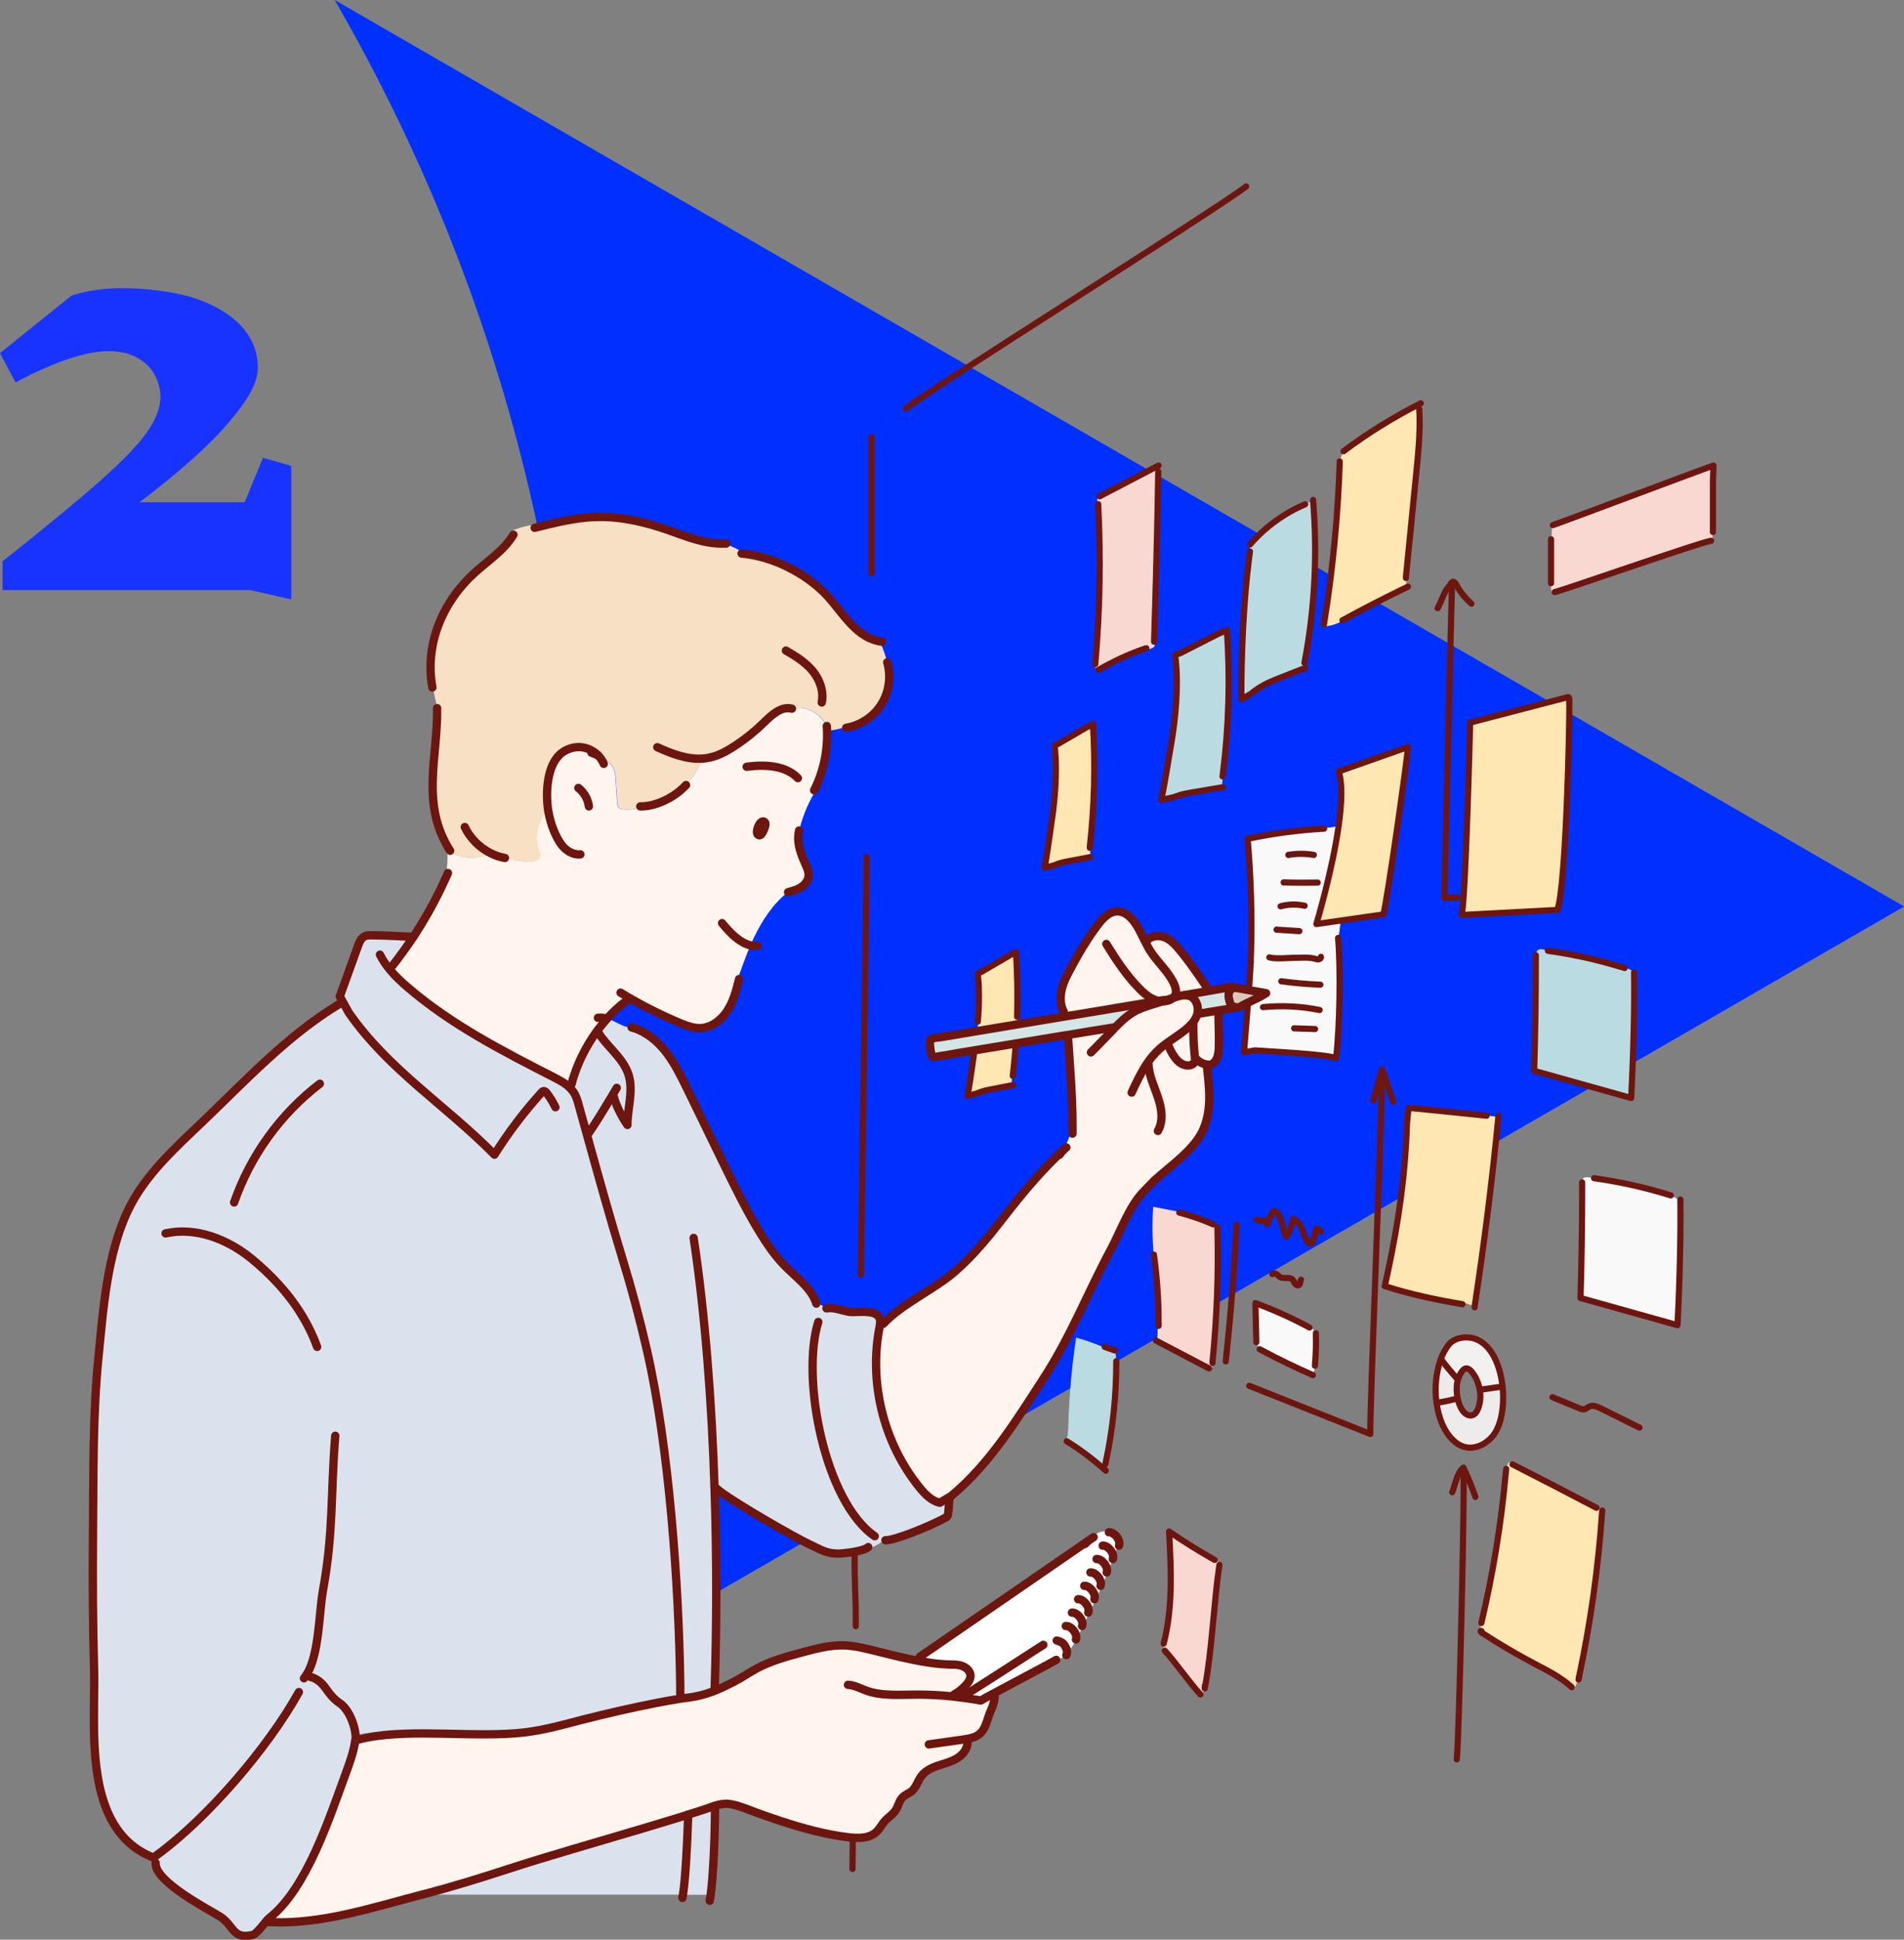 <?xml version="1.0" encoding="UTF-8"?>
<svg id="Layer_1" xmlns="http://www.w3.org/2000/svg" version="1.1" viewBox="0 0 1052.4 1071.6">
  <rect x="0" y="0" width="1052.4" height="1071.6" fill="#808080" stroke="none"/>
  <!-- Generator: Adobe Illustrator 29.8.1, SVG Export Plug-In . SVG Version: 2.1.1 Build 2)  -->
  <defs>
    <style>
      .st0 {
        fill: #edebeb;
      }

      .st1 {
        fill: #f8e0c4;
      }

      .st2 {
        stroke-width: 4.6px;
      }

      .st2, .st3 {
        fill: none;
        stroke: #6d150f;
        stroke-linecap: round;
        stroke-linejoin: round;
      }

      .st4 {
        fill: #ddc8ba;
      }

      .st3 {
        stroke-width: 3.4px;
      }

      .st5 {
        fill: #dae2ed;
      }

      .st6 {
        fill: #fff;
      }

      .st7 {
        fill: #f2f1f0;
      }

      .st8 {
        fill: #fff4ee;
      }

      .st9 {
        fill: #f9f9f9;
      }

      .st10 {
        fill: #0030ff;
      }

      .st11 {
        fill: #f9d8d2;
      }

      .st12 {
        fill: #bbdbe3;
      }

      .st13 {
        fill: #ffe7b3;
      }

      .st14 {
        fill: #1833ff;
      }

      .st15 {
        fill: #d3e5e4;
      }
    </style>
  </defs>
  <path class="st10" d="M319.3,500.8c0,182.5-49,353.4-134.2,500.8l867.4-500.8L185,0c85.2,147.4,134.2,318.3,134.2,500.8Z"/>
  <g>
    <g>
      <path class="st13" d="M561.5,575.8c.4-4.7.8-9.4,1.1-14.2h-.5c.4-11.9.2-23.8-.6-35.6l-3.7,1.8c-5.1,3-10.3,6-15.4,9-.6.4-2,.8-2,1.4s.2,1.5.2,2.2c.6,6.6.5,14,0,21.3h.3c-.2,4.6-.8,9.3-1.8,13.8h.1c-.2,1.2-.3,2.4-.5,3.5-1.4,9.1-2.4,17.4-4,26.3l4.8-1.2c4.3-1.8,5.9-1.9,10.4-2.8,3.1-.6,6.2-1.2,9.2-1.8.1-1.8.2-3.5.3-5.3h.3c.7-6.2,1.3-12.4,1.7-18.6h0Z"/>
      <path class="st13" d="M602.6,467.8c2.5-22.4,3.1-45.1,1.7-67.6l-3.7,1.9c-5.1,3-10.3,6-15.4,9-.6.4-2,.8-2,1.4s.2,1.5.2,2.2c1.1,12,0,26.8-1.8,38.6-1.4,9.1-2.4,17.4-4,26.3l4.8-1.2c4.3-1.8,5.9-1.9,10.4-2.8,3.2-.6,6.4-1.2,9.6-1.8v-.2c.1-1.9.3-3.8.5-5.7h-.2Z"/>
      <path class="st12" d="M611.1,808.1c4-18.3,6-37.1,5.9-55.8-.1-2.1-.3-4.1-.5-6.2h-.2c-1.9-.6-3.8-1.3-5.7-2l-.2.4c-5-2.2-10.2-4.1-15.6-5.5-2.4,15.9-3.8,31.9-4.3,47.9,0,3.1-.2,6.3-1.3,9.2h.3c7.6,4.8,14.7,10.2,21.3,16.1l.2-.2c.2-1.2.4-2.5.5-3.7h-.5Z"/>
      <path class="st11" d="M639.9,260.9c0-1.1,0-2.2-.2-3.3-10.7,5.6-21.3,11.1-32,16.7h-1c-.1,1.3-.3,2.7-.4,4.1h.8c1.5,29.5,1,59.1-1.6,88.5h0c0,1.3,0,2.6,0,3.9.5-.1,1-.3,1.5-.6h.1c8.1-4.6,16.7-8.5,25.6-11.7v.2c1.3.3,2.5,0,3.7-.5.5-.2,1.1-.4,1.5-.9.7-.9.4-2.1.4-3.3h-.3c1-31,1.8-62,2.3-93.1h-.3Z"/>
      <path class="st11" d="M670.1,752.2c2.5-24.7,3.4-49.5,2.7-74.3l.2-.2c-1.8-1.4-3.9-2.4-6-3h0c-4.9-1.9-10-3.5-15.2-4.9v-.3c-4.8-.9-9.6-1.9-14.4-2.8-.6,8.8-.5,17.6.3,26.3h.2c1.8,13,2.7,26.2,2.6,39.4l-.6,1c0,2.4-.2,4.8-.2,7.2v.2c9.5,5,19.1,10.1,28.7,15.1l1.1.2c.8-1.1,1.2-2.5,1.1-3.9h-.3Z"/>
      <path class="st12" d="M675.8,427.5c3.3-26.3,4.1-53,2.2-79.4l-5,2.2c-6.9,3.5-13.9,7.1-20.8,10.6-.9.4-2.7,1-2.7,1.6,0,1.1.2,1.8.3,2.6,1.5,14.2,0,31.7-2.5,45.7-1.9,10.7-3.3,20.6-5.5,31.1l6.5-1.4c5.7-2.1,7.9-2.2,14-3.3,4.3-.7,8.6-1.4,13-2.2.3-2.5.6-5,.7-7.5h-.2Z"/>
      <path class="st11" d="M674.3,864.3c.2,0,.2-.4,0-.6-1.4-1.5-3.2-2.7-5.1-3.4h0c-7.8-4.4-15.5-9.2-22.9-14.2,1.1,20.7,2.2,41.8-3,61.9h-.2c-.2,1.4,0,2.8.5,4h.3c5.7,6,14,17.9,19.7,24h.2c.8-.5,1.4-1.3,1.7-2.1.3-.7.4-1.6.4-2.4h.1c0,.4,0,.8-.1,1.2,4-20.8,5-47.4,8.1-68.3l.3-.2Z"/>
      <path class="st12" d="M721.3,365.1c5.5-29.1,7-58.8,4.6-88.3-1.5.4-3.1,1-4.6,1.5v.3c-11.4,4.9-21.8,12.4-29.9,21.7-.6,2.4-.9,4.8-.9,7.2h0c-3.2,24.8-4.4,54.1-4.4,78.7l5.2-2.9c1.8-1.5,3.7-2.9,5.8-4.1,3.6-2.2,7.6-3.7,11.6-5.3,4.2-1.6,8.3-3.3,12.5-4.9.2-1.3.3-2.7.2-4h-.1Z"/>
      <path class="st9" d="M739.6,518.3c.7-3.1,1.2-6.3,1.3-9.5v-.2s-13.4,1.9-13.4,1.9c0,0,8.7-28.9,12.3-54.1h-.3c-2.5.6-5.1.9-7.7,1v.5c-14.2.8-28.4,2.7-42.3,5.6,2,22.7,2.6,45.5,1.7,68.3-.3,8.3-3,41.5-3.7,49.8l5.9-1.1c7.3.5,38,2,45,4.2,2-17.4,2.6-48.9,1.1-66.3Z"/>
      <path class="st9" d="M694.5,740.6c0,1.3.6,2.7,1.3,3.9.3.6.6,1.2,1.2,1.5.3.2.7.3,1.1.2,9,4.9,18.2,9.4,27.7,13.4h0c.5-1.7.9-3.4,1.1-5.1h0c.5-6,.7-12,.5-18h.4c-.2-.3-.5-.6-.8-.9-.9-.9-1.9-1.7-2.9-2.5l-.2.3c-9.6-5.2-19.6-9.7-29.9-13.5.2,6.9.3,13.7.5,20.6h.1Z"/>
      <path class="st13" d="M727.6,510.4l13.3-1.9,23.7-3.4c1.8-5.2,13.5-87.9,13.6-92.5l-38.3,13.5c2.2,6.7,1.7,18,0,30.2-3.6,25.2-12.3,54.1-12.3,54.1Z"/>
      <path class="st13" d="M777.2,318.8c1.9-18.7,3.7-37.4,5.6-56.2,1.1-11.3,2.2-22.6,1.9-33.9h.7c.3-1.9.2-3.9-.2-5.7v-.2c-15,7.6-29.2,16.4-42.6,26.4v.4c-1.1,1.8-1.8,3.9-2.1,5.9-1,29.9-3.9,59.7-8.7,89.3h0c0,.2,0,.4,0,.6,0,.2,0,.4.2.5.2.1.4.1.6.1,3.2-.3,6.4-1.3,9.2-2.9l.2-.6c11.5-6.3,23.2-12.3,35-18,.3-2,.4-4,.2-5.9Z"/>
      <path class="st13" d="M808.5,719.5c2,.5,4,1.2,5.9,2h.6c5.3-34.6,9.7-69.5,13.1-104.4h-.3c-2-.3-4.1-.6-6.1-.9v.2c-13.5-1.4-26.9-2.8-40.3-4.1-1-.1-2-.2-3,0l-.8,7.9c-.9,28.6-4.6,54.6-10.6,82.6l-1.7,7.7c13.5,4.4,28.9,7.7,42.9,10l.2-.9Z"/>
      <path class="st0" d="M796.2,751.2c-2.6,7.1-3.4,15.7-2.3,23.8h0c3.5-.5,6.9-1.2,10.3-2.1l1.5-.3c-.2-.8-.3-1.6-.4-2.4-.3-2.8-.2-5.7.7-8.4l-1-.3c-2.9-3.3-5.7-6.6-8.3-10.1l-.5-.2Z"/>
      <path class="st0" d="M794,775h0c1.2,8.8,4.6,17,10.4,21.7,6.7,5.5,15,3.2,20.3-2.9,5-5.6,7-16.9,5.8-27.8h-.1c-3.2.5-9.1,1.3-12.3,1.8h-.1c.7,3.9.3,7.9-1.3,11.4-2.2,4.6-6.5,3.2-8.7-.6-1.1-1.9-1.8-3.9-2.2-6l-1.5.3c-3.4.9-6.8,1.6-10.3,2.1Z"/>
      <path class="st7" d="M796.2,751.2l.5.2c2.7,3.4,5.5,6.8,8.3,10.1l1,.3c.5-1.7,1.4-3.3,2.6-4.7,1.7-2,3.6-.8,5,1,2.2,2.7,3.7,6.2,4.3,9.8h.1c3.2-.5,9.1-1.3,12.3-1.8h.1c-1.4-13.5-7.6-26.3-18.9-27.1-4-.3-8.4.9-10.7,3.8-1.9,2.4-3.5,5.2-4.7,8.5Z"/>
      <path class="st13" d="M807.8,505.5l53-2.8c4.7-12.2,6.9-102.4,6.6-116.3,0-.5-.1-1.2-.6-1.3l-54.2,14.1s-2.5,98.9-4.7,106.3Z"/>
      <path class="st13" d="M818.6,901c0,0-.2,0-.2.1-.1.3.2.6.5.8,9.5,6.2,19.2,11.9,29.2,17.2,7.1,3.7,14.3,7.3,20.2,12.6.5.2,1,.4,1.5.6.1,0,.2,0,.3,0,.2,0,.4-.2.5-.5.9-1.6,1.6-3.3,2-5,0,0,0,0,0-.1,6.5-30.4,10.8-61.3,12.9-92.3-1-.6-2-1.2-3-1.9l-.3.4c-15.4-8.1-30.9-16.1-46.4-24l-.2-.5c-.5-.4-1.2-.7-1.7-.3-.2.1-.3.4-.4.6-.7,1.8-1.2,3.8-1.4,5.7h-.2c-2.5,27.6-7,55-13.4,82l.4.5c-.5,1.2-.7,2.6-.6,3.9Z"/>
      <path class="st12" d="M849,530.2c0,20.5-.3,40.9-.9,61.4l53.6,15c1.3-25.3,1.9-51.1,1.6-69.4l-.2-.3c-2.3-1.5-4.8-2.5-7.4-3.1v.3c-13.1-4-26.5-6.9-40-8.8h0c-1.8-.3-3.5-1.4-5.1-.7-1,.4-1.5,1.4-1.7,2.5-.2,1,0,2.1,0,3.1h.1Z"/>
      <path class="st11" d="M945.4,298.7c.4,0,.7-.3.9-.7.2-.4.3-.9.3-1.4,0-.8.2-1.7.2-2.5h-.2c0-9.4,0-18.8,0-28.2l.3-8.5c-4.2,1.3-84.6,31.6-88.8,32.9h-.2c-.2,3.7-.4,7.3-.5,11h-.2c0,7,0,14,0,21.1h0c0,1.4.1,2.8.3,4.2,0,.3,0,.5.3.7.5.5,1.4-.3,2,0h0c7-1.8,78.3-26.8,85.7-28.2v-.2Z"/>
      <path class="st9" d="M874.5,656.9c0,20.1-.3,40.2-.9,60.3l53.6,15c1.3-25,1.9-50.3,1.6-68.6-1.7-1.3-3.4-2.3-5.3-3.2h0c-13.8-4.3-28-7.5-42.4-9.5h0c-.9-.1-1.8-.2-2.7-.4-1.3-.2-2.9-.3-3.6.8-.2.4-.3.8-.4,1.3-.2,1.4-.2,2.9,0,4.4h.2Z"/>
    </g>
    <g>
      <path class="st3" d="M739.9,456.4c1.7-12.2,2.3-23.5,0-30.2l38.3-13.5c0,4.7-11.8,87.3-13.6,92.5l-23.7,3.4-13.3,1.9s8.7-28.9,12.3-54.1Z"/>
      <path class="st3" d="M813.3,333.5c-3.4-3-6.2-6.5-8.3-10.4-.4-.7-.8-1.4-1.6-1.7-1.1-.3-1.8,1.9-2.6,2.7-2.8,3-3.6,7.3-6.2,11.9"/>
      <path class="st3" d="M802.6,321.9c-.3,5.9-4,168.3-4.3,174.2l6.5-.3h.7"/>
      <path class="st3" d="M691.3,531.6c-.3,8.3-3,41.5-3.7,49.8l5.9-1.1c7.3.5,38,2,45,4.2,2-17.4,2.6-48.9,1.1-66.3h0"/>
      <path class="st3" d="M731.9,457.8c-14.2.8-28.4,2.7-42.3,5.6,2,22.7,2.6,45.5,1.7,68.3"/>
      <path class="st3" d="M729.8,544c-7.2-.3-14.5-.9-21.6-1.9"/>
      <path class="st3" d="M729.4,558c-10.3-2.1-20.9-2.6-31.3-1.6"/>
      <path class="st3" d="M726.9,568.5c-3.9-.1-7.7-.3-11.6-.4"/>
      <path class="st3" d="M730.1,528.6c.2.6-.5,1.3-1.2,1.4-.7.1-1.4-.1-2-.3-2.9-.8-5.9-.7-8.9-.6-3,0-5.9.2-8.9.3-2.5,0-5.1.2-7.5-.5"/>
      <path class="st3" d="M718.2,514.4c-4.2-.3-8.4-.5-12.6-.8"/>
      <path class="st3" d="M721.1,500.4c-4.4-1-9-.9-13.3.3"/>
      <path class="st3" d="M728.3,487.6c-6.3.1-12.5.1-18.8-.1"/>
      <path class="st3" d="M726.2,472.3c-4.6-.8-9.4-.8-14.1,0"/>
      <path class="st3" d="M770.1,608.7c-2.1-6-4.1-11.9-6.2-17.9-1.6,5.7-3.2,11.4-4.8,17.1"/>
      <path class="st3" d="M763.8,595.4c.4,12.8-6.8,184-6.4,196.8l-66.9-26.6"/>
      <path class="st3" d="M806,761.7c.5-1.7,1.4-3.3,2.6-4.7,1.7-2,3.6-.8,5,1,2.2,2.7,3.7,6.2,4.3,9.8.7,3.9.3,7.9-1.3,11.3-2.2,4.6-6.5,3.2-8.7-.6-1.1-1.9-1.8-3.9-2.2-6-.2-.8-.3-1.6-.4-2.4-.3-2.8-.2-5.7.7-8.4Z"/>
      <path class="st3" d="M796.2,751.2c1.2-3.2,2.7-6.1,4.7-8.5,2.4-2.9,6.8-4.1,10.7-3.8,11.3.8,17.5,13.7,18.9,27.1,1.2,10.9-.8,22.3-5.8,27.8-5.4,6-13.6,8.4-20.3,2.9-5.8-4.7-9.2-12.9-10.4-21.7-1.1-8.1-.3-16.8,2.3-23.8Z"/>
      <path class="st3" d="M830.4,766c-3.2.5-9.1,1.3-12.3,1.8"/>
      <path class="st3" d="M805.1,761.4c-2.9-3.3-5.7-6.6-8.3-10.1"/>
      <path class="st3" d="M804.3,772.9c-3.4.9-6.8,1.6-10.3,2.1"/>
      <path class="st3" d="M683.5,676.7c-1.3,25.2-3.3,50.3-6,75.4"/>
      <path class="st3" d="M730,680.5c-.4-1-1.4-1.6-2.5-1.7-.5,2-1,4-1.5,6-.3,1.1-1,2.5-2.1,2.2-.5-.1-.8-.5-1.1-.9-1.5-2.1-2.2-4.6-3.1-7-.9-2.4-2.4-4.8-4.9-5.7-.6,3.5-1.9,6.8-3.8,9.9-2.5-4.2-1.8-10.1-5.4-13.5-.4-.4-.9-.7-1.5-.6-.6.1-1,.8-1.3,1.4-.8,1.9-1.6,3.8-2.4,5.7-.5-.8-1.1-1.6-1.8-2.2-1.3.7-2.9.5-4.1-.3"/>
      <path class="st3" d="M719.1,707c-.6.9-.2,2.3-1.1,2.9-.8.5-1.8-.1-2.3-.9-.5-.7-.8-1.7-1.5-2.3-1.7-1.4-4.5,0-6.5-1.1-.8-.4-1.3-1.1-2-1.6s-1.8-.7-2.4-.1"/>
      <path class="st3" d="M672.9,678c.7,24.8-.3,49.6-2.7,74.3,0,.2,0,.5,0,.7"/>
      <path class="st3" d="M668.3,756c-9.6-5-19.2-10.1-28.8-15.1-.2-.1-.4-.2-.6-.3"/>
      <path class="st3" d="M670.5,676.4c-1.2-.5-2.4-1-3.5-1.5-4.9-2-10-3.6-15.2-5"/>
      <path class="st3" d="M637.8,693.1c1.8,13.1,2.7,26.3,2.6,39.4"/>
      <path class="st3" d="M828.2,616.5c0,.2,0,.4,0,.6-3.4,34.9-7.8,69.8-13.1,104.5,0,.2,0,.4,0,.6"/>
      <path class="st3" d="M821.7,616.4c-13.4-1.4-26.8-2.8-40.2-4.1-1-.1-2-.2-3,0l-.8,7.9c-.9,28.6-4.6,54.6-10.6,82.6l-1.7,7.7c13.5,4.4,28.9,7.7,42.9,10"/>
      <path class="st3" d="M675.9,435c-.2,0-.4,0-.5,0-4.3.7-8.6,1.4-13,2.2-6.1,1-8.2,1.2-14,3.3l-6.5,1.4c2.2-10.5,3.6-20.4,5.5-31.1,2.4-14,4-31.5,2.5-45.7,0-.8-.3-1.5-.3-2.6s1.8-1.2,2.7-1.6c6.9-3.5,13.9-7.1,20.8-10.6l5-2.2c1.9,26.5,1.1,53.1-2.2,79.4,0,.5-.1,1-.2,1.4"/>
      <path class="st3" d="M602.6,473.6c-.1,0-.3,0-.4,0-3.2.6-6.4,1.2-9.6,1.8-4.5.9-6.1,1-10.4,2.8l-4.8,1.2c1.6-8.9,2.7-17.2,4-26.3,1.8-11.9,2.9-26.7,1.8-38.6,0-.7-.2-1.3-.2-2.2s1.4-1,2-1.4c5.1-3,10.3-6,15.4-9l3.7-1.9c1.4,22.5.8,45.2-1.7,67.6,0,.3,0,.5,0,.8"/>
      <path class="st3" d="M561.5,575.8c-.4,6.2-1,12.4-1.7,18.6"/>
      <path class="st3" d="M540.5,564.4c0-.9.1-1.8.2-2.6.5-7.3.6-14.8,0-21.3,0-.7-.2-1.3-.2-2.2s1.4-1,2-1.4c5.1-3,10.3-6,15.4-9l3.7-1.8c.7,11.8.9,23.7.6,35.6"/>
      <path class="st3" d="M560,599.5c-.3,0-.5.1-.8.1-3.1.6-6.2,1.2-9.2,1.8-4.5.9-6.1,1-10.4,2.8l-4.8,1.2c1.6-8.9,2.7-17.2,4-26.3.2-1.1.3-2.3.5-3.5"/>
      <path class="st3" d="M725.8,276.2c0,.2,0,.4,0,.6,2.4,29.4.9,59.2-4.6,88.3,0,.4-.1.7-.2,1.1"/>
      <path class="st3" d="M721.4,278.6c-11.5,4.9-21.9,12.4-30,21.7-.2.2-.3.3-.4.5"/>
      <path class="st3" d="M690.9,304.7c-.1.9-.3,1.9-.4,2.9-3.2,24.8-4.4,54.1-4.4,78.7l5.2-2.9c1.8-1.5,3.7-2.9,5.8-4.1,3.6-2.2,7.6-3.7,11.6-5.3,4.2-1.6,8.3-3.3,12.5-4.9,0,0,.1,0,.2,0"/>
      <path class="st3" d="M860.8,502.7c4.7-12.2,6.9-102.4,6.6-116.3,0-.5-.1-1.2-.6-1.3l-54.2,14.1s-2.5,98.9-4.7,106.3l53-2.8Z"/>
      <path class="st3" d="M640.2,260.5c0,.1,0,.3,0,.4-.5,31-1.3,62-2.3,93.1,0,.2,0,.3,0,.5"/>
      <path class="st3" d="M633.6,358.1c-.3.1-.6.2-1,.3-8.9,3.1-17.5,7.1-25.6,11.8"/>
      <path class="st3" d="M640.4,257.2c-.2.1-.4.2-.6.3-10.7,5.6-21.3,11.1-32,16.7"/>
      <path class="st3" d="M607,278.5c1.5,29.5,1,59-1.6,88.4h0"/>
      <path class="st3" d="M815.5,827c-1.9-5.5-4.1-10.9-6.6-16.2-3.3,2.3-4.8,10-6.2,13.6"/>
      <path class="st3" d="M808.9,813.5c.8,9.8-2.5,148.8-3.7,158.5"/>
      <path class="st3" d="M727.3,736.5c.2,6,0,12-.5,18"/>
      <path class="st3" d="M723.8,733.4c-9.6-5.2-19.6-9.7-29.9-13.5.2,6.9.3,13.7.5,20.6,0,.3,0,.6,0,1"/>
      <path class="st3" d="M725.7,759.7c-9.4-4.1-18.7-8.6-27.7-13.4-.6-.3-1.1-.6-1.7-.9"/>
      <path class="st3" d="M906.2,788.7c-7.2-3.6-14.4-7.1-21.6-10.7-1.9-.9-4.1-1.9-6-1-1,.4-1.7,1.2-2.7,1.5-1.1.3-2.2-.2-3.2-.6-4.9-2-9.7-4-14.6-6"/>
      <path class="st3" d="M872.7,926.9c0,.3-.1.7-.2,1"/>
      <path class="st3" d="M885.6,834.5s0,0,0,0c-2.1,31-6.4,61.9-12.9,92.3"/>
      <path class="st3" d="M868.7,932.1c-.1-.1-.3-.2-.4-.4-5.9-5.3-13.2-8.9-20.2-12.6-10-5.3-19.8-11-29.2-17.2-.3-.2-.6-.5-.5-.8,0,0,.1-.1.2-.1.2,0,.5.2.2.3"/>
      <path class="st3" d="M882.4,833c-15.4-8.1-30.9-16.1-46.4-24"/>
      <path class="st3" d="M832.5,811.5c0,1-.2,2-.3,3.1-2.5,27.6-7,55-13.4,82"/>
      <path class="st3" d="M674,864.5c-3.1,20.9-4.1,47.5-8.1,68.3,0-.4,0-.8.1-1.2,0-.2,0-.3,0-.5"/>
      <path class="st3" d="M671.4,861.8c-.8-.4-1.5-.9-2.3-1.3-7.8-4.5-15.5-9.3-22.9-14.4,1.1,20.7,2.2,41.8-3,61.9"/>
      <path class="st3" d="M663.5,936.1c-5.7-6.1-14-18-19.7-24.2"/>
      <path class="st3" d="M617,752v.3c0,18.7-1.9,37.5-5.9,55.8,0,.3-.1.6-.2.9"/>
      <path class="st3" d="M611.2,812.5c-.1-.1-.2-.2-.3-.3-6.6-5.9-13.7-11.3-21.3-16"/>
      <path class="st3" d="M616.3,746.1c-1.9-.7-3.8-1.3-5.7-2"/>
      <path class="st3" d="M903.2,537.2c.3,18.3-.3,44-1.6,69.4l-53.6-15c.6-20.4.9-40.9.9-61.4,0-.8,0-1.7,0-2.5"/>
      <path class="st3" d="M898,534.8c-.8-.3-1.6-.5-2.4-.7-13-4-26.4-6.9-39.9-8.8,0,0,0,0-.1,0"/>
      <path class="st3" d="M928.8,662.7c0,.3,0,.5,0,.8.2,18.2-.3,43.6-1.6,68.6l-53.6-15c.6-20.1.9-40.2.9-60.3,0-1.2,0-2.4,0-3.6"/>
      <path class="st3" d="M923.5,660.4c-13.8-4.3-28-7.5-42.4-9.5"/>
      <path class="st3" d="M784.5,226c0,.9,0,1.8.1,2.7.4,11.3-.8,22.6-1.9,33.9-1.9,18.7-3.7,37.4-5.6,56.2,0,.2,0,.3,0,.5"/>
      <path class="st3" d="M778.2,324.1c-.4.2-.8.4-1.2.6-11.8,5.7-23.5,11.7-35,18"/>
      <path class="st3" d="M785.3,222.8c0,0-.2,0-.2.1-14.9,7.6-29.2,16.4-42.5,26.4"/>
      <path class="st3" d="M740.5,254.9c0,.2,0,.5,0,.7-1,29.9-3.9,59.7-8.7,89.3"/>
      <path class="st3" d="M471.4,1012.3c-.1,10.5-.2,17.4-.2,20.2"/>
      <path class="st3" d="M472.4,858.7c-.2,16.2.8,24.8.6,39.7"/>
      <path class="st3" d="M479,473.5c0,12.6-1.5,116-3.2,230.7"/>
      <path class="st3" d="M481.7,241.5c0,17,0,58.2,0,75.2"/>
      <path class="st3" d="M688.8,103c-18.4,14-169.7,108.7-188.1,122.7"/>
      <path class="st3" d="M945.8,298.8c0,0-.2,0-.3,0-7.4,1.4-78.7,26.3-85.7,28.2-.2,0-.4.1-.5.1"/>
      <path class="st3" d="M858.3,290.1c4.2-1.3,84.6-31.6,88.8-32.9l-.3,8.5v28.2"/>
      <path class="st3" d="M857.3,297.9v3.2c0,7,0,14,0,21.1"/>
      <path class="st3" d="M872.7,926.8s0,0,0,.1"/>
    </g>
  </g>
  <g>
    <g>
      <path class="st5" d="M187.2,554.8c-28.2,17.1-51,41.6-74.8,64.4-15.7,15-32.4,29.9-41.7,49.5-11.5,24.2-13.6,54-16.2,80.2-3.3,32.7-2.8,65.4-3.1,98.1-.2,25.2-.1,50.3.6,75.5.9,30.9-7,87.8,32.5,103.5h0c.6,1,1.2,2.2,1.7,3.3.2,10.3,29,25.2,35.6,29.2,7.5,4.7,7,12.9,17.9,10.2,1.9-.5,5-4.6,7.4-7.3.8-1,1.5-1.7,2.1-2.2,20.5-16.3,32.9-55.1,42.1-79.7,2.2-6,4.4-12.1,5.3-18.4.1-.6.2-1.2.2-1.9,0-.4,0-.9-.1-1.4,1.9.1,3.7,0,5.6-.4l.5,2.4c25.8-5.1,60.7.2,87.2-2.9,11.1-1.3,22-4.4,32.8-7.2,13-3.3,26-6.3,39.2-8.9,5.1-1,10.1-1.9,15.2-2.7,0-2.3-.2-4.6-.3-6.9h-.7c-.7-55.8-6.2-132.6-18.5-185.9-3.9-17-8.4-33.8-13.5-50.4-7-22.9-13.4-46-19.8-69.1-1.4-5-2.8-10.1-4.2-15.1-.7-2.7-1.5-5.5-3.1-7.8-1.1-1.6-2.4-2.8-3.9-4-2-1.5-4.2-2.6-6.4-3.8-28.4-14.5-57.1-29.2-81.3-50-3.3-2.8-6.5-5.8-9.3-9.1,1.7-1.6,3.2-3.5,4.4-5.5l-.8-.6c3.1-4.1,6.2-8.3,9-12.6h0c-.5.1-1,.3-1.6.4v-.4c-7.2-.4-14.4-.7-21.5-.8-1.2,0-2.4,0-3.5.4-2.2.9-3.3,3.4-4.1,5.7-3.3,9.2-6.7,18.4-10,27.7l1.1,1.9c-.6.7-1.3,1.2-2.1,1.6l.4.7Z"/>
      <path class="st8" d="M232.9,1046.8c.2,0,.3,0,.5-.1,16.2-4.2,31.8-9,47.6-14.2,11.5-3.7,23-7.2,34.5-10.6,16.8-5,33.6-9.8,50.3-14.9,5-1.5,9.9-3,14.9-4.6,2.8-.9,5.6-1.8,8.4-2.7,1.9-.6,3.8-1.4,5.7-2,2.1-.7,4.3-1.2,6.6-1.1,4.2.2,8.4,1.9,12.2,3.3,6,2.2,12,4.4,18.1,6.4,12,3.9,24.4,7.4,36.9,8.8,5.2.6,11.1.9,15.1-2.6,2.2-1.9,3.4-4.6,5.4-6.7,1.7-1.9,4-3.3,5.5-5.4,1.6-2.3,2-5.4,4-7.4,1.5-1.5,3.6-2.1,5.1-3.4,2.5-2.1,3.3-5.6,5.2-8.2,2.3-3,5.9-4.7,9.4-5.9,3.6-1.2,7.3-2.1,10.5-4.1,2.8-1.7,5.1-4.5,5.6-7.7.4-.9.7-1.9.8-3,2.3-.5,4.5-1.3,6.2-2.8,2.4-2.2,3.5-5.4,4.4-8.5,1.1-3.6,2.3-5.5,3.1-8.4l.6.2c.7-2,.9-4.1.8-6.2-4.2,2.2-7.3,3.9-8.2,4.5h-.1c0,0-.2.2-.2.3l-.3-.2c-5.1-.9-10.3-1.6-15.5-2.2v-.5c.1-.3.2-.5.3-.8l.9.2c2.6-1.3,4.8-3.2,6.7-5.4,1.3-1.5,2.5-3.4,2.3-5.4-.2-2.2-2.1-4-4.3-4.8-2.1-.8-4.4-.8-6.7-.9-7.2-.2-14.4-1.3-21.5-2.8-7.9-1.6-15.8-3.7-23.6-5.6-4.6-1.1-9.3-2.1-14-2.2-7.4-.2-14.7,1.7-21.9,3.6-9,2.4-18.1,4.8-26.2,9.2-4.2,2.3-8.2,5.2-12.5,7.3-4.3,2.2-8.2,4.1-12.3,5.6-4.1,1.5-8.3,2.6-13.2,3.2-1.1.1-2.2.3-3.2.4-5.1.7-10.1,1.6-15.2,2.7-13.1,2.6-26.2,5.6-39.2,8.9-10.8,2.8-21.7,5.9-32.8,7.2-26.6,3.1-61.4-2.2-87.2,2.9-1.9.4-3.7.8-5.5,1.3h-.7c-.9,6.2-3.1,12.3-5.3,18.3-9.1,24.6-21.5,63.4-42.1,79.7-.5.4-1.3,1.2-2.1,2.2.8.2,1.6.3,2.5.5,27.7,1.3,56.6-8.2,83.4-15.2Z"/>
      <path class="st5" d="M196.4,961.2h.7c1.8-.4,3.6-.8,5.5-1.2l-.5-2.4c-1.8.4-3.7.5-5.6.4,0,.5.1.9.1,1.4,0,.6-.1,1.2-.2,1.9Z"/>
      <path class="st8" d="M303.1,431.1c.9-5.7,3-11.5,7.4-15,3.6-2.9,8.6-4,13.1-2.8,2.6.7,5,2.1,6.9,4h0c3.5,1.6,6.8,3.6,8.4,7,1.1,2.2,1.3,4.8,1.4,7.3.3,4,.5,8,.8,11.9,0,.8.1,1.7.6,2.4.6.9,1.8,1.1,2.8,1.2,3.5.4,7.1-.1,10.3-1.5,8.8-.4,18.6-5.5,24.3-11.8v-.2c.8-.9,1.7-1.9,2.6-2.9,2.8-3.5,4.7-7.6,6.6-11.6,1.3,0,2.7-.3,4-.6,5.1-1.1,9.8-3.8,14.2-6.7,5.6-3.7,10.8-7.9,15.6-12.6,4.3-4.2,9.6-9.2,15.5-7.7v.4c1.5-.5,2.9-.8,4.4-.8,3.8,0,7.4,1.6,10.3,4.1,1.9,1.7,3.4,3.6,4.8,5.7h-.2c.9,12.3-1.5,24.7-7,35.6l.8.5c-4.5,7.4-7.7,15.6-9.5,24.1-.6,5.5,1.5,11,3.8,16.1,1,2.2,2.1,4.6,1.8,7-.3,2.5-2.1,4.6-4.2,6-2.1,1.3-4.6,2-7.1,2.7h-.1c-8.2,6.5-14.2,15.7-18.8,25.3-.6,1.3-1.2,2.6-1.8,4-2.6,6.1-4.8,12.3-7,18.5l.5.2c-1.5,6.1-3.1,12.3-6.5,17.5-3.4,5.3-9,9.5-15.2,9.6-3.7,0-7.3-1.3-10.7-2.7-10-4.2-19.7-9-29.1-14.5l-1,2.3c-3.7,2.7-7.2,6-10.5,9.7-2.2,2.5-4.3,5.1-6.3,7.9-5,7.1-9.1,15.1-11.7,22.9l-1.7-.6c-.7,2.1-1.6,4.2-2.8,6.1-2-1.5-4.2-2.6-6.4-3.8-28.4-14.5-57.1-29.2-81.3-50-3.3-2.8-6.5-5.8-9.3-9.1,1.7-1.6,3.2-3.5,4.4-5.5l-.8-.6c3.1-4.1,6.2-8.3,9-12.6,6.8-10.2,12.7-21,17.7-32.2,1.1-5.1,1.5-10.5,1.1-15.7.4.3.8.5,1.2.8,6.7,4.1,15.6,4.6,22.6.9,2.5,1.3,5.2,2.2,8,2.7v-.2c4.4,1.3,8.8,2,13.3,2.2,2.6.1,6-.7,6.2-3.3,0-.9-.3-1.7-.6-2.5-2.7-7.4-1-16.2,4.2-22.2l.9-.2c-.9-5.5-1-11.2,0-16.8ZM421.5,459.8c.4-.7,1.9-3.8,1.4-5.1-.2-.5-.5-.8-1.1-.9-2.3-.2-4.5,6-3,7.3,1.3,1.2,2.2-.6,2.7-1.4Z"/>
      <path class="st5" d="M380.2,1005.1c.2-.9.4-1.9.5-2.8-4.9,1.6-9.9,3.1-14.9,4.6-16.7,5.1-33.6,9.9-50.3,14.9-11.5,3.4-23.1,6.9-34.5,10.6-15.9,5.2-31.5,10-47.6,14.2-.2,0-.3,0-.5.1,48.2,0,96.4,0,144.6,0,1.3-8,2.3-26.6,2.8-41.6Z"/>
      <path class="st1" d="M239.4,379.8c.5,3.8,1.4,7.6,2.5,11.4h-.3c.4,27.8-9.3,53.1,7.2,78.9l-.2.4c6.7,4.1,15.6,4.6,22.6.9,2.5,1.3,5.2,2.2,8,2.7v-.2c4.4,1.3,8.8,2,13.3,2.2,2.6.1,6-.7,6.2-3.3,0-.9-.3-1.7-.6-2.5-2.7-7.4-1-16.2,4.2-22.2l.9-.2c-.9-5.5-1-11.2,0-16.8.9-5.7,3-11.5,7.4-15,3.6-2.9,8.6-4,13.1-2.8,2.6.7,5,2.1,6.9,4h0c3.5,1.6,6.8,3.6,8.4,7,1.1,2.2,1.3,4.8,1.4,7.3.3,4,.5,8,.8,11.9,0,.8.1,1.7.6,2.4.6.9,1.8,1.1,2.8,1.2,3.5.4,7.1-.1,10.3-1.5,8.8-.4,18.6-5.5,24.3-11.8v-.2c.8-.9,1.7-1.9,2.6-2.9,2.8-3.5,4.7-7.6,6.6-11.6,1.3,0,2.7-.3,4-.6,5.1-1.1,9.8-3.8,14.2-6.7,5.6-3.7,10.8-7.9,15.6-12.6,4.3-4.2,9.6-9.2,15.5-7.7v.4c1.5-.5,2.9-.8,4.4-.8,3.8,0,7.4,1.6,10.3,4.1,1.9,1.7,3.4,3.6,4.8,5.7.6.9,1.1,1.8,1.6,2.7,3-.4,5.9-1.1,8.7-2v.3c7.8-1.3,14.9-5.9,19.2-12.4,3.6-5.4,5.2-12.1,4.6-18.6-.8-5.8-2.6-11.5-5.2-16.8-14.4-2.7-21.6-18.4-31.4-27.7-11.1-10.6-27.5-18.8-43-20.6-3.7-2.4-7.8-4.3-12-5.6-10.5.3-20.6-4-30.6-7.5-12.4-4.3-25.3-7.4-38.4-7.2-9.5.1-18.8,2-28,4.2-6.7-.4-13.5.8-19.6,3.5l.8,2c-5.1,8.5-13.7,14.1-21.1,20.7-8.8,7.9-15.9,17.8-20.2,28.8-4.3,11-5.7,23.2-3.5,34.9h.4Z"/>
      <path class="st5" d="M317.5,593.7l-1.7-.6c-.7,2.1-1.6,4.2-2.8,6.1,1.5,1.1,2.9,2.4,3.9,4,1.6,2.3,2.4,5.1,3.1,7.8,1.4,5,2.8,10.1,4.2,15.1l1.5-.4c3.3-4.8,7.2-11.1,10.7-17,.7-1.1,1.3-2.2,2-3.3l1,.3c.4,1.8,1.1,3.9,2.1,6,1.5,3.5,3.6,7.1,5.4,9.6,0-9.2,3.4-18.7.7-27.5-2.6-8.4-10-14.2-15.3-21.3l-.6.5c-.8-.8-1.6-1.6-2.4-2.4-5,7.1-9.1,15.1-11.7,22.9Z"/>
      <path class="st5" d="M477.7,855.9l.3.7c4-1.4,7.8-3.5,11.2-6v.2c4.7.3,23.7-7.2,33.9-12.7,1.7-.9,1.1-8.1,1.9-11.1h0c0-.1-1.4.7-1.4.7l-4,2.4c-4.7-1-8.3-4.8-11.3-8.5-19.9-24.6-28.2-58.2-21.9-89.3,0,0,0,0,0-.1,2.1-10.5-12.6-6.7-17.3-7.6-4-.8-7.9-2.5-12-1.9-1.8-1.1-3.8-2-5.8-2.7-2.6-8.9-12.2-15.2-18.5-22-4.7-5-8.6-10.7-12.2-16.5-7.8-12.6-14.3-26-20.8-39.3-6.6-13.6-13.2-27.2-19.8-40.7-3.5-7.1-7-14.3-11.8-20.5-4.7-6-10.9-11.2-18.3-13.4l-1.3.2c-4.6-.6-8.7-3.7-13-5.1-2.2,2.5-4.3,5.1-6.3,7.9.8.8,1.6,1.6,2.4,2.4l.6-.5c5.3,7.1,12.7,12.8,15.3,21.3,2.7,8.8-.7,18.3-.7,27.5-1.8-2.6-3.8-6.1-5.4-9.6l-2.2.8c-.9-1.3-1.9-2.5-2.8-3.8-3.5,5.9-7.4,12.2-10.7,17l-1.5.4c6.4,23.1,12.8,46.2,19.8,69.1,5,16.7,9.5,33.5,13.5,50.4,12.3,53.3,17.8,130.1,18.5,185.9h.7c0,2.3.2,4.6.3,6.9,1.1-.1,2.2-.3,3.2-.4,4.9-.6,9.1-1.7,13.2-3.2v-1.3h1.4c1.2-33.4,1.3-71.5,0-110,1,.3,2.1.5,3.1.6,9.8,7.4,42.1,25.9,49.6,29.3,5.9,2.7,8.5,4.8,15,5,2.3,0,10.7-.8,15-2.4Z"/>
      <path class="st5" d="M336.4,608.7c.9,1.3,1.9,2.5,2.8,3.8l2.2-.8c-.9-2.1-1.7-4.2-2.1-6l-1-.3c-.6,1.1-1.3,2.2-2,3.3Z"/>
      <path class="st5" d="M377.4,1046.8h14.8s.6.1.6.1c1.4-10.2,2.3-32.6,2.4-47.7h0c0-.5-.2-.9-.4-1.4v-.2c-2,.6-3.8,1.4-5.7,2-2.8.9-5.6,1.8-8.4,2.7-.2.9-.4,1.9-.5,2.8-.5,15-1.5,33.6-2.8,41.6Z"/>
      <path class="st8" d="M613.4,568.2c-7.7,1.3-15.4,2.5-23.1,3.8v.6c1.1,14.9,2.7,34.4,2.6,49.3-1.1,5-3.1,9.8-5.8,14.1-11.6,10.8-21.8,23-31.5,35.5-8.7,11.2-17.6,22.3-28.4,31.5-11.1,9.4-28.9,17.5-38.8,28.2l.6.6c-.7.4-1.5.6-2.3.7h-.4c-6.3,30.9,2,64.6,21.9,89.2,3,3.7,6.6,7.5,11.3,8.5l4-2.4,1.4-.8.8-.5c21.2-17.5,36.2-42,51-64.8,15.2-23.4,24.3-47.2,37.4-71.6,5.3-9.9,10-23.7,18-31.8l5.8-6c9.3-8.5,22.8-17.4,27.4-28.8,4.7-11.5,3-22.8,1.8-34.9l.9-.3c-2.3,0-5.1-1.3-6.4-2.7h-1.1c0,.2,0,.5-.1.8-.3,1.1-1.5,1.9-2.6,2.1-1.7.4-3.5-.1-5-1-1.5-.9-2.7-2.3-3.7-3.7-1.2-1.7-2.2-3.6-3-5.5l-1-2.2c3.4-2.5,7-4.7,10.3-7.4,1.3-1.1,2.5-2.3,3.6-3.5,1.3-1.6,2.3-3.4,2.8-5.4,0,0,0-.2,0-.2.8-3.7-.9-8.2-4.5-9.4-.7-.2-1.4-.3-2.1-.4-1.9,0-3.8.5-5.6,1.1-.4.1-.9.3-1.3.4-.7.7-1.7,1.2-2.7,1.5-1.1.3-2.1.5-3.2.4-1.8.6-3.6,1.2-5.5,1.7-3.6,1.2-7.3,2.3-10.6,4.3-3.9,2.3-7.2,5.5-10.3,8.7h0c0,0,0,0,0,0-.8.1-1.6.3-2.4.4Z"/>
      <path class="st6" d="M509.6,914.5h-2c-1.3.6-2.5,1.4-3.6,2.4,7.1,1.5,14.2,2.6,21.5,2.8,2.2,0,4.6,0,6.7.9,2.1.8,4,2.6,4.3,4.8.2,2-.9,3.9-2.3,5.4-1.9,2.2-4.2,4-6.7,5.4l-.9-.2c0,.3-.1.5-.2.8v.5c5.1.5,10.3,1.3,15.4,2.2l.3.2c0-.1.2-.3.2-.4h.1c.9-.5,4-2.2,8.2-4.4,10.2-5.5,26.7-14.1,31.8-17,2.9-.7,5.3-2.3,7.3-4.5,2.8-3,5-7,6.8-10.8,7.9-16.2,15.9-32.5,21.6-49.6h.5c.2-2.7-2.7-6.3-5.4-6.5v-.3c-2.6-.7-5.4,0-7.7,1.4-1.7,1.1-3.2,2.5-4.7,4,0,0,0,0,0,0-16.1,11-81.1,55.9-91.4,62.9Z"/>
      <path class="st15" d="M613.4,568.2c.8-.1,1.6-.3,2.4-.4,0,0,0,0,0,0h0c3.2-3.2,6.4-6.4,10.3-8.7,3.3-1.9,7-3.1,10.6-4.3,1.8-.6,3.6-1.2,5.5-1.7-.6,0-1.1,0-1.7-.2-13.4,2.2-26.7,4.5-40.1,6.7-3.9.6-7.7,1.3-11.6,1.9-19.2,3.2-38.3,6.4-57.5,9.6-4,.7-8.1,1.4-12.1,2-.9.2-2.6.1-3.5.6-.6.3-1,0-1.5.6-.8,1.3.1,8.5,1.2,9.4.8.6,2.4,0,3.3-.1,3.5-.5,7.1-1.2,10.6-1.8,11.3-1.9,22.6-3.7,33.9-5.6,8.7-1.4,17.3-2.9,26-4.3.3,0,.6-.1.9-.1,7.7-1.3,15.4-2.6,23.1-3.8Z"/>
      <path class="st8" d="M640.7,553c.6.1,1.1.2,1.7.2,2-.6,3.9-1.3,5.9-1.9.6-.5,1.1-1.2,1.4-1.9.7-1.8.1-3.7-.6-5.5-3.1-7.1-9.4-12.2-13.5-18.8-1.1-1.7-2-3.4-2.8-5.2-1.9-3.9-3.7-7.9-6.4-11.3-2.1-2.7-5.1-5-8.6-5.1-4.5,0-8.1,3.6-10.8,7.2-5.9,7.7-10.8,16.1-15.4,24.7-1.9,3.7-3.8,7.4-4.8,11.5-.9,4.1-.8,8.5,1.2,12.1h.7c0,.9.1,1.7.3,2.6h0c3.9-.6,7.7-1.3,11.6-1.9,13.4-2.2,26.8-4.5,40.1-6.7Z"/>
      <path class="st8" d="M633.9,519.8h-1.3c.9,1.8,1.8,3.6,2.8,5.3,4.1,6.5,10.4,11.7,13.5,18.8.7,1.7,1.3,3.7.6,5.5-.3.7-.8,1.4-1.4,1.9.4-.1.9-.3,1.3-.4,1.8-.6,3.7-1.2,5.6-1.1l12.1-2.1c-.5-1-1-2.1-1.4-3.1l.4-.3c-4.4-6.6-9-13.2-14.1-19.3-2.3-2.8-4.8-5.6-8.2-7-3.3-1.4-7.7-1-10,1.9Z"/>
      <path class="st8" d="M645.1,576.1l1,2.2c.8,2,1.8,3.8,3,5.5,1,1.4,2.2,2.8,3.7,3.7,1.5.9,3.3,1.4,5,1,1.2-.3,2.3-1,2.6-2.1,0-.3.1-.6.1-.8,0-.4,0-.8,0-1.2-.7-6.1-1-12.3-.9-18.5l-.6-.7c-1.1,1.3-2.3,2.5-3.6,3.5-3.2,2.7-6.8,4.9-10.3,7.4Z"/>
      <path class="st15" d="M667.2,547.6l-12.1,2.1c.7,0,1.4.1,2.1.4,3.6,1.2,5.3,5.7,4.5,9.4,0,0,0,.2,0,.2l1.2.3,10.3-1.7,9.4-1.5v-.5c-.9,0-1.7-.6-2.1-1.3-.5-.7-.7-1.5-.9-2.3-.3-1.1-.5-2.2-.4-3.3,0-1.1.6-2.2,1.5-2.9l-.2-1.2-13.2,2.3Z"/>
      <path class="st8" d="M661.7,559.7c-.5,2-1.5,3.8-2.8,5.4l.6.7c-.1,6.2.2,12.3.9,18.5,0,.4,0,.8,0,1.2h1.1c1.3,1.4,4.2,2.7,6.4,2.7.8,0,1.6-.2,2.1-.5,2.9-1.9,3.3-5.9,3.5-9.4.2-6-.2-12.2-.2-18.6l-.2-1.4-10.3,1.7-1.2-.3Z"/>
      <path class="st4" d="M679.2,549.4c0,1.1.1,2.2.4,3.3.2.8.4,1.6.9,2.3.5.7,1.2,1.3,2.1,1.3v.5c0,0,2.8-.5,2.8-.5,3.1-2.2,9.6-4.4,14.4-7.6l-19.1-3.4h-.3s.2,1.3.2,1.3c-.9.6-1.4,1.8-1.5,2.9Z"/>
    </g>
    <g>
      <path class="st2" d="M401.4,300.3c-.5,0-1.1,0-1.6,0-10.5.3-20.6-4-30.6-7.5-12.4-4.3-25.3-7.4-38.4-7.2-9.5.1-18.8,2-28,4.2-2.4.6-4.9,1.2-7.3,1.8"/>
      <path class="st2" d="M625.5,603.6c2.5-5.5,5.2-11.1,8.6-16.2,1.9-2.8,4.1-5.4,6.6-7.7,1.4-1.3,2.9-2.5,4.5-3.6,3.4-2.5,7-4.7,10.3-7.4,1.3-1.1,2.5-2.3,3.6-3.5,1.3-1.6,2.3-3.4,2.8-5.4,0,0,0-.2,0-.2.8-3.7-.9-8.2-4.5-9.4-.7-.2-1.4-.3-2.1-.4-1.9,0-3.8.5-5.6,1.1-.4.1-.9.3-1.3.4-2,.6-3.9,1.3-5.9,1.9-1.8.6-3.6,1.2-5.5,1.7-3.6,1.2-7.3,2.3-10.6,4.3-3.9,2.3-7.2,5.5-10.3,8.7-.3.3-.5.5-.7.8-4.1,4.2-8.2,8.5-12.4,12.7"/>
      <path class="st2" d="M643.3,552.5c-.9.1-1.8.3-2.7.4-13.4,2.2-26.7,4.5-40.1,6.7-3.9.6-7.7,1.3-11.6,1.9-19.2,3.2-38.3,6.4-57.5,9.6-4,.7-8.1,1.4-12.1,2-.9.2-2.6.1-3.5.6-.6.3-1,0-1.5.6-.8,1.3.1,8.5,1.2,9.4.8.6,2.4,0,3.3-.1,3.5-.5,7.1-1.2,10.6-1.8,11.3-1.9,22.6-3.7,33.9-5.6,8.7-1.4,17.3-2.9,26-4.3.3,0,.6-.1.9-.1,7.7-1.3,15.4-2.6,23.1-3.8.8-.1,1.6-.3,2.4-.4,0,0,0,0,0,0"/>
      <path class="st2" d="M662.9,560l10.3-1.7,9.4-1.5,2.8-.5c3.1-2.2,9.6-4.4,14.4-7.6l-19.1-3.4h-.3s-13.2,2.3-13.2,2.3l-12.1,2.1h-.3"/>
      <path class="st2" d="M682.5,556.3c-.8,0-1.6-.6-2.1-1.3-.5-.7-.7-1.5-.9-2.3-.3-1.1-.5-2.2-.4-3.3,0-1.1.6-2.2,1.5-2.9"/>
      <path class="st2" d="M633.9,519.8c2.2-2.9,6.6-3.3,10-1.9,3.4,1.4,5.9,4.2,8.2,7,5.1,6.1,9.6,12.7,14.1,19.3.4.6.8,1.2,1.2,1.8"/>
      <path class="st2" d="M588,559c-2-3.6-2.1-8.1-1.2-12.1.9-4.1,2.8-7.8,4.8-11.5,4.6-8.6,9.5-17,15.4-24.7,2.7-3.6,6.3-7.3,10.8-7.2,3.4,0,6.4,2.4,8.6,5.1,2.7,3.4,4.4,7.4,6.4,11.3.9,1.8,1.8,3.5,2.8,5.2,4.1,6.5,10.4,11.7,13.5,18.8.7,1.7,1.3,3.7.6,5.5-.3.7-.8,1.4-1.4,1.9-.7.7-1.7,1.2-2.7,1.5-1.1.3-2.1.5-3.2.4-.6,0-1.1,0-1.7-.2-1.4-.2-2.7-.7-3.9-1.3-2.7-1.4-5-3.4-7.1-5.6-7.2-7.3-12.8-15.9-18.2-24.6"/>
      <path class="st2" d="M673.5,559.7c0,6.4.4,12.6.2,18.6-.1,3.5-.6,7.5-3.5,9.4-.6.4-1.3.5-2.1.5-2.3,0-5.1-1.3-6.4-2.7"/>
      <path class="st2" d="M659.6,565.9c-.1,6.2.2,12.3.9,18.5,0,.4,0,.8,0,1.2,0,.3,0,.6-.1.8-.3,1.1-1.5,1.9-2.6,2.1-1.7.4-3.5-.1-5-1-1.5-.9-2.7-2.3-3.7-3.7-1.2-1.7-2.2-3.6-3-5.5"/>
      <path class="st2" d="M634.8,587.8c.2,6.4,3.2,12.3,5.2,18.4,2.1,6.1,3.2,13,0,18.6"/>
      <path class="st2" d="M590.3,572.6c1,14.9,2.6,34.4,2.5,49.3,0,1.5,0,3,0,4.4"/>
      <path class="st2" d="M589.4,633.9c-.8.7-1.6,1.4-2.4,2.2-11.6,10.8-21.8,23-31.5,35.5-8.7,11.2-17.6,22.3-28.4,31.5-11.1,9.4-28.9,17.5-38.8,28.2h0"/>
      <path class="st2" d="M479.9,854.7c-.4.4-1.2.9-2.2,1.2-4.3,1.6-12.7,2.5-15,2.4-6.5-.2-9.1-2.3-15-5-7.5-3.4-39.8-21.9-49.6-29.3-.8-.6-1.4-1.1-1.8-1.5"/>
      <path class="st2" d="M525,827.1c-.9,3-.2,10.2-1.9,11.1-10.1,5.5-29.2,13-33.7,12.7"/>
      <path class="st2" d="M667.1,588.6c1.2,12.1,2.9,23.4-1.8,34.9-4.7,11.4-18.1,20.3-27.4,28.8l-5.8,6c-7.9,8.1-12.7,21.9-18,31.8-13.1,24.4-22.2,48.2-37.4,71.6-14.8,22.8-29.8,47.3-51,64.8l-.8.5-1.4.8-4,2.4c-4.7-1-8.3-4.8-11.3-8.5-19.9-24.6-28.2-58.2-21.9-89.3,0,0,0,0,0-.1,2.1-10.5-12.6-6.7-17.3-7.6-4-.8-7.9-2.5-12-1.9,0,0-.1,0-.2,0"/>
      <path class="st2" d="M451.2,720.2s0,0,0,0c-2.6-8.9-12.2-15.2-18.5-22-4.7-5-8.6-10.7-12.2-16.5-7.8-12.6-14.3-26-20.8-39.3-6.6-13.6-13.2-27.2-19.8-40.7-3.5-7.1-7-14.3-11.8-20.5-4.7-6-10.9-11.2-18.3-13.4-.2,0-.5-.1-.7-.2"/>
      <path class="st2" d="M330.6,570.3c.5.8,1.1,1.6,1.6,2.4,5.3,7.1,12.7,12.8,15.3,21.3,2.7,8.8-.7,18.3-.7,27.5-1.8-2.6-3.8-6.1-5.4-9.6-.9-2.1-1.7-4.2-2.1-6"/>
      <path class="st2" d="M340.9,601c-.8,1.4-1.7,2.8-2.6,4.4-.6,1.1-1.3,2.2-2,3.3-3.5,5.9-7.4,12.2-10.7,17"/>
      <path class="st2" d="M346,553.1c-3.7,2.7-7.2,6-10.5,9.7-2.2,2.5-4.3,5.1-6.3,7.9-5,7.1-9.1,15.1-11.7,22.9-.6,1.8-1.2,3.6-1.6,5.4"/>
      <path class="st2" d="M408.5,540.9c-1.5,6.1-3.1,12.3-6.5,17.5-3.4,5.3-9,9.5-15.2,9.6-3.7,0-7.3-1.3-10.7-2.7-10-4.2-19.7-9-29.1-14.5-1.3-.8-2.7-1.6-4-2.4"/>
      <path class="st2" d="M441.7,458.8c-.2.8-.3,1.5-.4,2.3-.6,5.5,1.5,11,3.8,16.1,1,2.2,2.1,4.6,1.8,7-.3,2.5-2.1,4.6-4.2,6-2.1,1.3-4.6,2-7.1,2.7"/>
      <path class="st2" d="M418.7,522.6c-1.3,0-2.5,0-3.7-.3-5.8-1.3-10.9-6.2-15.9-12.3"/>
      <path class="st2" d="M423,454.7c-.2-.5-.5-.8-1.1-.9-2.3-.2-4.5,6-3,7.3,1.3,1.2,2.2-.6,2.7-1.4.4-.7,1.9-3.8,1.4-5.1Z"/>
      <path class="st2" d="M457,401.1c.9,12.2-1.5,24.6-7,35.5"/>
      <path class="st2" d="M441,429.9c-6.5-6.9-17.8-7.7-28.3-6.3"/>
      <path class="st2" d="M379.2,433.7c-5.8,6.3-15.5,11.5-24.3,11.8-.3,0-.7,0-1,0"/>
      <path class="st2" d="M283.8,295.4c-5.1,8.5-13.7,14.1-21.1,20.7-8.8,7.9-15.9,17.8-20.2,28.8-4.3,11-5.7,23.2-3.5,34.9"/>
      <path class="st2" d="M241.6,391.2c.4,27.7-9.3,53,7.2,78.8"/>
      <path class="st2" d="M279.1,474c-2.8-.5-5.5-1.4-8-2.7-6.1-3.1-11.3-8.2-14.2-14.4"/>
      <path class="st2" d="M330.4,417.2c-1.9-1.9-4.3-3.3-6.9-4-4.5-1.2-9.5,0-13.1,2.8-4.5,3.6-6.5,9.4-7.4,15-.9,5.5-.8,11.2,0,16.8.8,4.6,2.1,9.1,4.1,13.3,1.3,2.8,2.9,5.6,5.2,7.7,2.3,2.1,5.4,3.5,8.5,3.2"/>
      <path class="st2" d="M333.7,422c-.7-1.8-1.9-3.4-3.2-4.8"/>
      <path class="st2" d="M325.5,445.5c-.5-4-2.6-7.7-5.8-10.2"/>
      <path class="st2" d="M490.4,365.9c.5,1.7.8,3.4,1,5.2.6,6.5-1,13.1-4.6,18.6-4.3,6.5-11.4,11.1-19.1,12.4"/>
      <path class="st2" d="M487.5,354.5c-.5,0-.9-.1-1.4-.2-14.4-2.7-21.6-18.4-31.4-27.7-11.1-10.6-27.5-18.8-43-20.6-.6,0-1.2-.1-1.8-.2"/>
      <path class="st2" d="M454.2,388.1c1.3-6.1-1.1-12.6-5-17.4-4-4.8-9.4-8.2-14.8-11.3"/>
      <path class="st2" d="M437.7,391.5c-5.9-1.5-11.2,3.5-15.5,7.7-4.8,4.7-10,8.9-15.6,12.6-4.4,2.9-9.1,5.6-14.2,6.7-1.3.3-2.7.5-4,.6-8.6.6-17.2-2.7-25.1-6.3"/>
      <path class="st2" d="M247.6,482.3c-.4,1-.9,2.1-1.4,3.1-5,11.2-11,21.9-17.7,32.2-2.9,4.3-5.9,8.5-9,12.6-.8,1-1.6,2.1-2.4,3.1"/>
      <path class="st2" d="M307,611.7c-1.3-2.7-2.9-5.3-4.7-7.7-.5-.6-1.1-1.3-1.8-1.2-.5,0-1,.5-1.3.9-9.6,10.6-18.3,22.1-25.9,34.2-27.3-27.7-58.2-46.5-80.5-78.4l-3.9-7.1-1.1-1.9c3.3-9.2,6.7-18.4,10-27.7.8-2.3,1.9-4.8,4.1-5.7,1.1-.4,2.3-.4,3.5-.4,7.1.1,14.2.4,21.3.8"/>
      <path class="st2" d="M483.5,848.7c-27.7-19.1-40.9-87.4-31.2-118.4"/>
      <path class="st2" d="M589.4,914.4c.2-.3.3-.7.3-1,.3-1.4-.3-2.9-1.1-4.1-1.2-2-2.1-2.2-4.5-3"/>
      <path class="st2" d="M594.7,905.7c1.1-2.9-2.5-7.6-5.6-7.4"/>
      <path class="st2" d="M598.1,898.3c1.1-2.9-2.5-7.6-5.6-7.4"/>
      <path class="st2" d="M601.5,890.9c1.1-2.9-2.5-7.6-5.6-7.4"/>
      <path class="st2" d="M604.9,883.5c1.1-2.9-2.5-7.6-5.6-7.4"/>
      <path class="st2" d="M608.3,876.1c1.1-2.9-2.5-7.6-5.6-7.4"/>
      <path class="st2" d="M611.7,868.7c1.1-2.9-2.5-7.6-5.6-7.4"/>
      <path class="st2" d="M615.1,861.3c1.1-2.9-2.5-7.6-5.6-7.4"/>
      <path class="st2" d="M618.5,853.9c.1-.3.2-.6.2-.9.2-2.8-2.7-6.3-5.4-6.5-.1,0-.3,0-.4,0"/>
      <path class="st2" d="M583.8,917c-.3.2-.7.4-1.4.8-5.2,2.9-21.6,11.5-31.8,17-4.2,2.2-7.3,3.9-8.2,4.5"/>
      <path class="st2" d="M601,851.6c-16.1,11-81.1,55.9-91.4,62.9-.7.4-1.1.7-1.3.9"/>
      <path class="st2" d="M604.5,849.2c-.3.2-1.6,1-3.5,2.4"/>
      <path class="st2" d="M576.7,908.7c-1.9,1.1-30.5,19.8-41,26.3-2,1.3-3.4,2-3.7,2.2"/>
      <path class="st2" d="M383.4,683.9c6.3,41.7,10.1,91,11.6,139.6,1.3,38.5,1.1,76.6,0,110"/>
      <path class="st2" d="M187.6,554.6c-.1,0-.3.2-.4.3-28.2,17.1-51,41.6-74.8,64.4-15.7,15-32.4,29.9-41.7,49.5-11.5,24.2-13.6,54-16.2,80.2-3.3,32.7-2.8,65.4-3.1,98.1-.2,25.2-.1,50.3.6,75.5.9,30.9-7,87.8,32.5,103.5"/>
      <path class="st2" d="M185.3,793.2c-2.6,33.2-.9,52.8-6.8,85.6-2.2,12.1-2,34.9-8.9,46.1-.5.8-1.1,1.6-1.6,2.3"/>
      <path class="st2" d="M175.3,744.1c-8-22.1-23.2-38-36.5-48.9-13.2-10.7-30.7-17.5-47.3-13.8"/>
      <path class="st2" d="M176.8,598.7c-21.7,16.6-38.4,39.7-47.4,65.6"/>
      <path class="st2" d="M376,935.8c0-1.4,0-2.9,0-4.3-.7-55.9-6.2-132.6-18.5-185.9-3.9-17-8.4-33.8-13.5-50.4-7-22.9-13.4-46-19.8-69.1-1.4-5-2.8-10.1-4.2-15.1-.7-2.7-1.5-5.5-3.1-7.8-1.1-1.6-2.4-2.8-3.9-4-2-1.5-4.2-2.6-6.4-3.8-28.4-14.5-57.1-29.2-81.3-50-3.3-2.8-6.5-5.8-9.3-9.1-2.3-2.7-4.4-5.7-6-8.9"/>
      <path class="st2" d="M171.5,926.4c3.9,1,6.6,3.5,8.8,6.7,2.2,3.1,4.1,5.5,7.3,7.7,4.9,3.2,8.2,11.2,8.9,17.3,0,.5.1.9.1,1.4,0,.6-.1,1.2-.2,1.9-.9,6.3-3.1,12.4-5.3,18.4-9.1,24.6-21.5,63.4-42.1,79.7-.5.4-1.3,1.2-2.1,2.2-2.3,2.8-5.4,6.9-7.4,7.3-10.9,2.7-10.4-5.5-17.9-10.2-6.6-4.1-35.4-18.9-35.6-29.2,0-.2,0-.3,0-.5"/>
      <path class="st2" d="M165.2,934.8c-17,30.6-50.4,69.6-78.7,90.2"/>
      <path class="st2" d="M197.1,961.3c1.8-.5,3.6-.9,5.5-1.3,25.8-5.1,60.7.2,87.2-2.9,11.1-1.3,22-4.4,32.8-7.2,13-3.3,26-6.3,39.2-8.9,5.1-1,10.1-1.9,15.2-2.7,1.1-.1,2.2-.3,3.2-.4,4.9-.6,9.1-1.7,13.2-3.2,4.1-1.5,8-3.4,12.3-5.6,4.3-2.2,8.2-5,12.5-7.3,8.2-4.4,17.3-6.8,26.2-9.2,7.2-1.9,14.5-3.8,21.9-3.6,4.7.1,9.4,1.1,14,2.2,7.9,1.9,15.7,4,23.6,5.6,7.1,1.5,14.2,2.6,21.5,2.8,2.2,0,4.6,0,6.7.9,2.1.8,4,2.6,4.3,4.8.2,2-.9,3.9-2.3,5.4-1.9,2.2-4.2,4-6.7,5.4"/>
      <path class="st2" d="M549.8,937.6c-.1,1.3-.3,2.3-.6,3.2-.7,2.9-2,4.8-3.1,8.4-1,3.1-2,6.4-4.4,8.5-1.7,1.6-3.9,2.3-6.2,2.8-1.2.2-2.4.4-3.6.6-6.2.9-12.3,1.7-18.5,2.6"/>
      <path class="st2" d="M541.8,939.4c-5.1-.9-10.3-1.6-15.5-2.2-6.5-.7-13-1-19.4-1-9.6,0-19.6,1-28.6-2.4-3.2-1.2-6.3-2.9-9.6-3"/>
      <path class="st2" d="M534.7,962.1c0,.5,0,1,0,1.5-.4,3.2-2.8,6-5.6,7.7-3.2,2-6.9,2.9-10.5,4.1-3.6,1.2-7.2,2.9-9.4,5.9-1.9,2.6-2.8,6.1-5.2,8.2-1.6,1.3-3.7,2-5.1,3.4-2,2-2.4,5.1-4,7.4-1.4,2.1-3.7,3.5-5.5,5.4-2,2.1-3.2,4.9-5.4,6.7-4,3.4-9.9,3.2-15.1,2.6-12.6-1.5-24.9-4.9-36.9-8.8-6.1-2-12.1-4.1-18.1-6.4-3.8-1.4-8-3.1-12.2-3.3-2.3,0-4.5.4-6.6,1.1-1.9.6-3.8,1.4-5.7,2-2.8.9-5.6,1.8-8.4,2.7-4.9,1.6-9.9,3.1-14.9,4.6-16.7,5.1-33.6,9.9-50.3,14.9-11.5,3.4-23.1,6.9-34.5,10.6-15.9,5.2-31.5,10-47.6,14.2-.2,0-.3,0-.5.1-26.8,7-55.7,16.5-83.4,15.2-.7,0-1.4,0-2.1-.1"/>
      <path class="st2" d="M395.2,999.2c0,15.2-1,37.6-2.4,47.7-.2,1.3-.3,2.3-.5,3.2"/>
      <path class="st2" d="M380.3,1002.5c0,.9,0,1.7,0,2.6-.5,15-1.5,33.6-2.8,41.6-.1.7-.2,1.3-.3,1.8"/>
      <path class="st2" d="M601,851.6s0,0,0,0c-.4.5-.9.9-1.3,1.4"/>
      <path class="st2" d="M587,636c-.4.6-.9,1.3-1.3,1.9"/>
      <path class="st2" d="M335.5,562.8c-1.6-.5-3.3-.7-5-.5"/>
      <path class="st2" d="M330.4,417.2h0c-1.2-.5-2.4-1-3.5-1.4"/>
    </g>
  </g>
  <path class="st14" d="M160.9,331.1l-22.7-5.1H1.4v-15.9c23.6-18.7,41.6-33.5,54-44.5,12.4-11,21-19.9,25.9-26.9,4.9-7,7.4-13.5,7.4-19.5s-2.6-13.4-7.9-18.1c-5.3-4.7-12.1-7.1-20.4-7.1-13,0-30.3,5.8-51.8,17.3L0,195.1l39.4-31.7c8.1-2.8,17.8-4.2,28.9-4.2s27.9,1.8,39.1,5.5c11.1,3.7,19.8,8.8,25.9,15.4,6.1,6.6,9.2,14.3,9.2,22.9s-5.3,17.7-16,30.3c-10.7,12.7-27.2,27.4-49.4,44.2h58.1l10.2-24.6,15.6,4.5v73.7Z"/>
</svg>